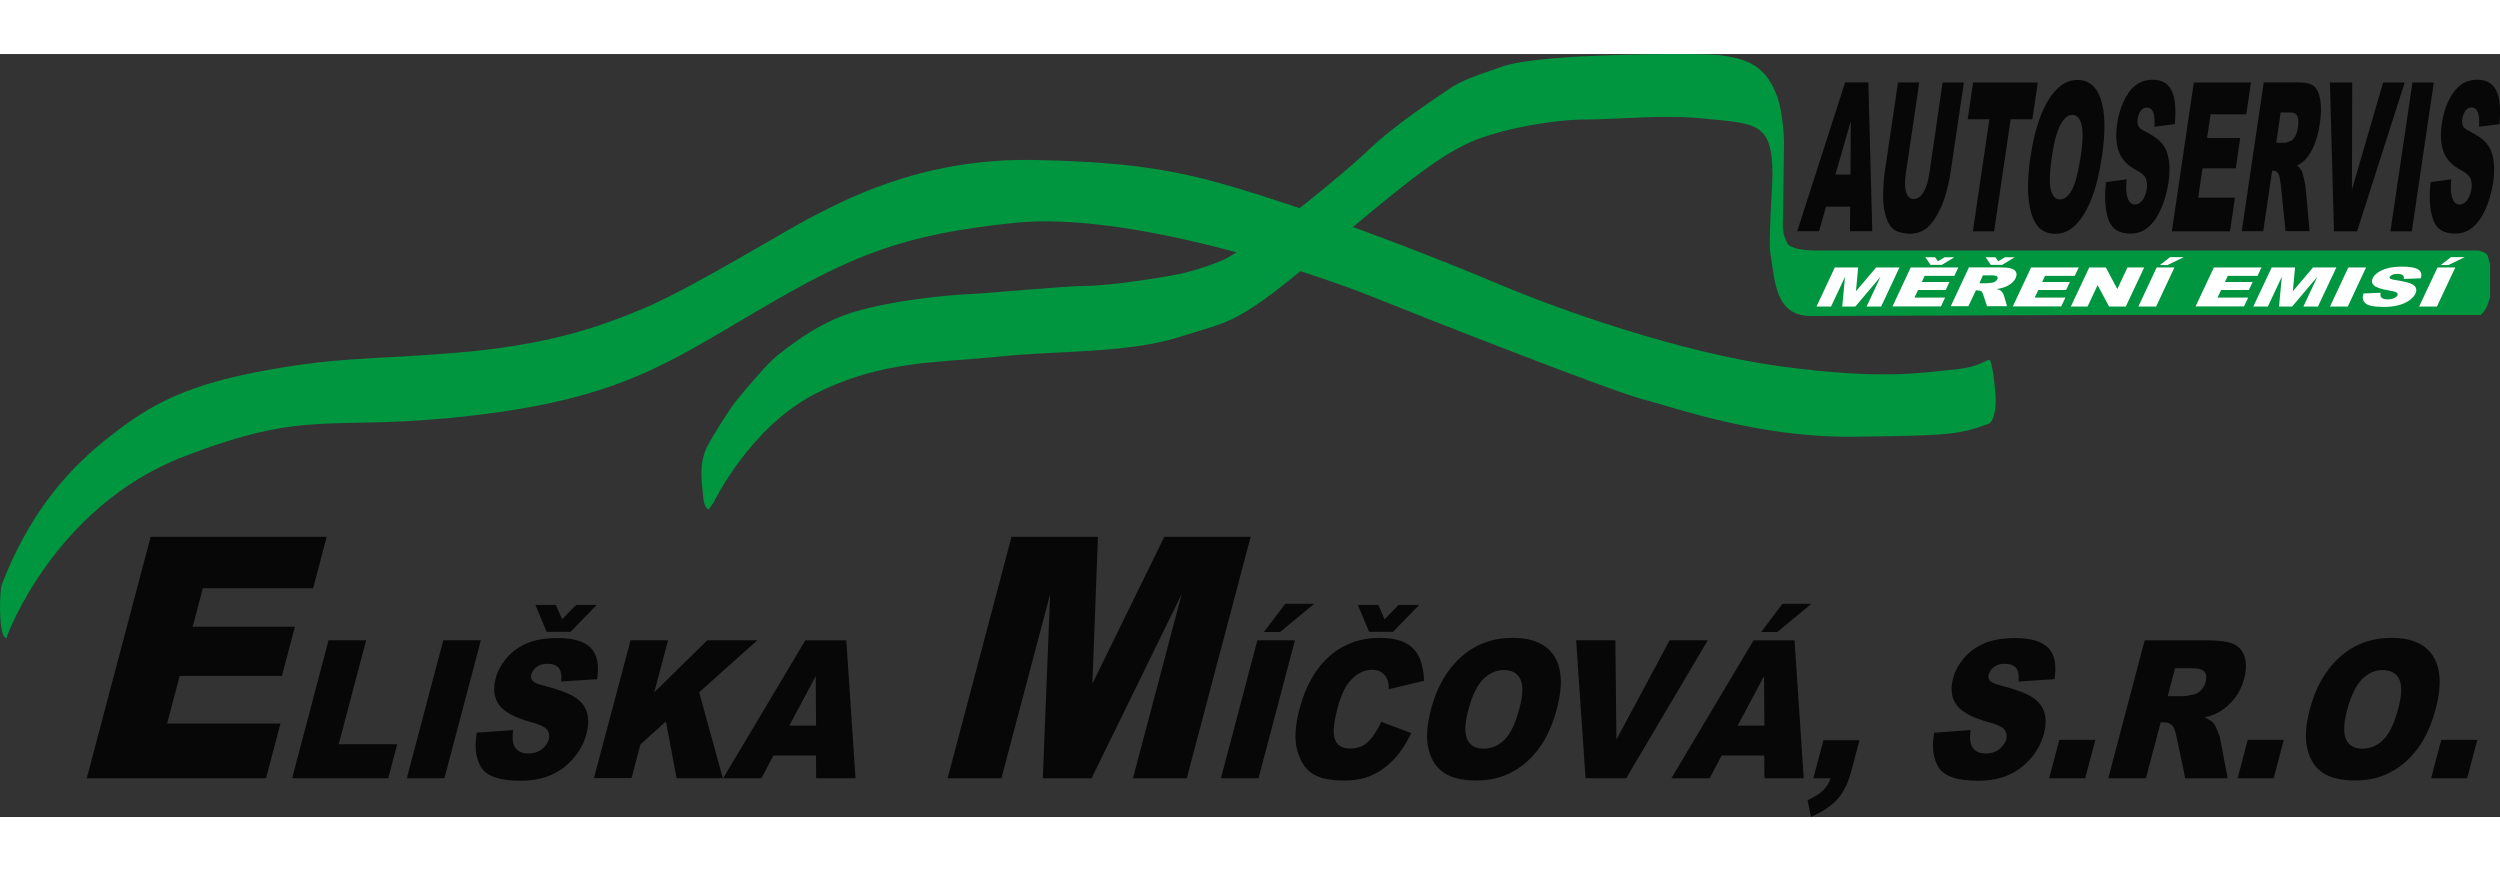 <?xml version="1.0" encoding="utf-8"?>
<!-- Generator: Adobe Illustrator 26.3.1, SVG Export Plug-In . SVG Version: 6.00 Build 0)  -->
<svg version="1.1" id="Layer_1" xmlns="http://www.w3.org/2000/svg" xmlns:xlink="http://www.w3.org/1999/xlink" x="0px" y="0px"
	 viewBox="0 0 2421.1 738.9" width="2121" height="739" style="enable-background:new 0 0 2421.1 738.9;" xml:space="preserve">
<rect x="0" y="0" width="2421.1" height="738.9" fill="#333333" stroke="none"/>
<style type="text/css">
	.st0{fill:#070707;}
	.st1{fill-rule:evenodd;clip-rule:evenodd;fill:#009640;}
	.st2{fill:#FFFFFF;}
</style>
<g>
	<path class="st0" d="M145.9,467.5h170.5l-13.2,49.9H196.4l-9.8,37.2h99L273,602.3h-99l-12.2,46.1h109.8l-14,53H84L145.9,467.5z"/>
	<path class="st0" d="M318.2,567.7h36.4l-26.6,100.7h56.7l-8.7,32.9h-93.1L318.2,567.7z"/>
	<path class="st0" d="M429.3,567.7h36.4l-35.3,133.6h-36.4L429.3,567.7z"/>
	<path class="st0" d="M461.8,657.2l35.2-2.5c-0.9,6.4-0.7,11.2,0.7,14.6c2.3,5.4,6.9,8.1,13.9,8.1c5.2,0,9.6-1.4,13.1-4.1
		c3.5-2.8,5.8-6,6.8-9.6c0.9-3.5,0.4-6.6-1.6-9.3c-2-2.7-7.5-5.3-16.6-7.7c-14.9-4.1-24.8-9.5-29.8-16.2c-5.1-6.7-6.2-15.3-3.5-25.8
		c1.8-6.9,5.3-13.4,10.4-19.5c5.1-6.1,11.7-10.9,19.6-14.4c8-3.5,18.1-5.2,30.3-5.2c15,0,25.7,3.2,31.9,9.5
		c6.2,6.4,8.2,16.5,6.1,30.3l-34.9,2.3c0.7-6-0.1-10.4-2.3-13.1c-2.2-2.7-5.9-4.1-11-4.1c-4.2,0-7.7,1-10.4,3.1
		c-2.7,2-4.4,4.5-5.2,7.4c-0.6,2.1-0.2,4,1.1,5.7c1.2,1.8,4.9,3.4,10.9,4.9c14.9,3.9,25.2,7.8,31,11.8c5.8,4,9.5,8.9,11.1,14.8
		c1.6,5.9,1.4,12.5-0.5,19.8c-2.3,8.6-6.4,16.5-12.5,23.7c-6.1,7.2-13.4,12.7-21.8,16.5c-8.5,3.7-18.4,5.6-29.8,5.6
		c-20,0-32.7-4.4-38.1-13.1C460.7,681.8,459.3,670.7,461.8,657.2z M552.5,559.6h-23.1l-10.9-26.1h19.8l6.1,13.9l13.5-13.9h20
		L552.5,559.6z"/>
	<path class="st0" d="M610.7,567.7H647l-13.4,50.5l51.4-50.5h48.4l-56.3,50.4l22.9,83.2h-44.8l-10.3-55l-24.7,22.3l-8.6,32.6h-36.4
		L610.7,567.7z"/>
	<path class="st0" d="M790.2,679.3H749l-11.6,22.1h-37.1l79.6-133.6h39.7l8.9,133.6h-38.1L790.2,679.3z M790.3,650.4l-0.3-48
		l-25.6,48H790.3z"/>
	<path class="st0" d="M979.6,467.5h83.7l-5.4,142.3l69.7-142.3h83.6l-61.9,233.9h-52.1l47.2-178.4l-87.3,178.4h-47.2L1017,523
		l-47.2,178.4h-52.1L979.6,467.5z"/>
	<path class="st0" d="M1217.7,567.7h36.4l-35.3,133.6h-36.4L1217.7,567.7z M1244.7,532.4h28.1l-33.1,27.3H1224L1244.7,532.4z"/>
	<path class="st0" d="M1337.7,646.7l29,10.9c-4.8,10.1-10.4,18.6-16.8,25.4c-6.4,6.8-13.5,11.9-21.2,15.4
		c-7.7,3.5-16.9,5.2-27.4,5.2c-12.8,0-22.7-2.1-29.7-6.3c-7-4.2-12-11.6-15.1-22.3c-3.1-10.6-2.4-24.2,2-40.8
		c5.8-22.1,15.5-39.1,29-51c13.5-11.9,29.7-17.8,48.7-17.8c14.8,0,25.6,3.4,32.3,10.2c6.7,6.8,10.2,17.3,10.6,31.4l-34.2,8.1
		c0-4.1-0.4-7-1.2-8.9c-1.2-3.2-3-5.6-5.5-7.3c-2.5-1.7-5.6-2.6-9.2-2.6c-8.2,0-15.5,3.8-21.9,11.3c-4.8,5.6-8.8,14.4-11.9,26.3
		c-3.9,14.8-4.6,25-2.1,30.5c2.5,5.5,7.3,8.2,14.5,8.2c7,0,12.8-2.2,17.5-6.7C1329.5,661.6,1333.8,655.1,1337.7,646.7z M1349,559.6
		h-23.1l-10.9-26.1h19.8l6.1,13.9l13.5-13.9h20L1349,559.6z"/>
	<path class="st0" d="M1385.8,634.6c5.8-21.8,15.6-38.8,29.5-51c13.9-12.2,30.4-18.2,49.5-18.2c19.6,0,33.1,6,40.5,17.9
		s8.3,28.7,2.6,50.2c-4.1,15.6-9.8,28.4-17.1,38.4c-7.3,10-16,17.8-26.2,23.3c-10.2,5.6-21.9,8.3-34.9,8.3c-13.3,0-23.6-2.4-31-7.2
		c-7.4-4.8-12.5-12.4-15.1-22.8C1380.9,663.3,1381.7,650.3,1385.8,634.6z M1422.1,634.8c-3.6,13.5-3.9,23.2-1.1,29.1
		c2.9,5.9,8.1,8.8,15.7,8.8c7.8,0,14.6-2.9,20.4-8.7c5.8-5.8,10.7-16.1,14.6-31.1c3.3-12.6,3.5-21.8,0.6-27.6
		c-2.9-5.8-8.2-8.7-15.9-8.7c-7.3,0-14,2.9-20,8.8C1430.5,611.5,1425.7,621.2,1422.1,634.8z"/>
	<path class="st0" d="M1526.4,567.7h38l1,96.2l51.6-96.2h36.9l-79,133.6h-39.4L1526.4,567.7z"/>
	<path class="st0" d="M1708.6,679.3h-41.3l-11.6,22.1h-37.1l79.6-133.6h39.7l8.9,133.6h-38.1L1708.6,679.3z M1708.7,650.4l-0.3-48
		l-25.6,48H1708.7z M1726.2,532.4h28.1l-33.1,27.3h-15.6L1726.2,532.4z"/>
	<path class="st0" d="M1765.9,664.5h34.9l-8.1,30.5c-3,11.2-7.4,20.1-13.2,26.6c-5.8,6.5-14.4,12.2-25.7,17.2l-3.3-16.2
		c7.1-3.3,12.2-6.5,15.4-9.8c3.2-3.3,5.5-7.1,6.9-11.5h-16.7L1765.9,664.5z"/>
	<path class="st0" d="M1873.2,657.2l35.2-2.5c-0.9,6.4-0.7,11.2,0.7,14.6c2.3,5.4,6.9,8.1,13.9,8.1c5.2,0,9.6-1.4,13.1-4.1
		c3.5-2.8,5.8-6,6.8-9.6c0.9-3.5,0.4-6.6-1.6-9.3c-2-2.7-7.5-5.3-16.6-7.7c-14.9-4.1-24.8-9.5-29.8-16.2c-5.1-6.7-6.2-15.3-3.5-25.8
		c1.8-6.9,5.3-13.4,10.4-19.5c5.1-6.1,11.7-10.9,19.6-14.4c8-3.5,18.1-5.2,30.3-5.2c15,0,25.7,3.2,31.9,9.5
		c6.2,6.4,8.2,16.5,6.1,30.3l-34.9,2.3c0.7-6-0.1-10.4-2.3-13.1c-2.2-2.7-5.9-4.1-11-4.1c-4.2,0-7.7,1-10.4,3.1
		c-2.7,2-4.4,4.5-5.2,7.4c-0.6,2.1-0.2,4,1.1,5.7c1.2,1.8,4.9,3.4,10.9,4.9c14.9,3.9,25.2,7.8,31,11.8c5.8,4,9.5,8.9,11.1,14.8
		c1.6,5.9,1.4,12.5-0.5,19.8c-2.3,8.6-6.4,16.5-12.5,23.7c-6.1,7.2-13.4,12.7-21.8,16.5c-8.5,3.7-18.4,5.6-29.8,5.6
		c-20,0-32.7-4.4-38.1-13.1C1872,681.8,1870.6,670.7,1873.2,657.2z"/>
	<path class="st0" d="M1994.3,664.2h34.9l-9.8,37.2h-34.9L1994.3,664.2z"/>
	<path class="st0" d="M2041.7,701.4l35.3-133.6h60.6c11.2,0,19.5,1.1,24.9,3.3c5.4,2.2,9.1,6.2,11.1,12.2s2,13.1-0.3,21.6
		c-2,7.4-5,13.8-9.3,19.2c-4.2,5.4-9.2,9.7-14.9,13.1c-3.7,2.1-8.4,3.9-14.2,5.3c3.9,1.6,6.6,3.3,8.2,4.9c1,1.1,2.4,3.4,4,7
		c1.6,3.6,2.6,6.4,2.9,8.3l7.4,38.7h-41.1l-8.6-40.8c-1.1-5.3-2.3-8.7-3.9-10.3c-2.1-2.1-4.8-3.1-8.1-3.1h-3.2l-14.3,54.2H2041.7z
		 M2099.3,621.9h15.3c1.7,0,5-0.6,10.1-1.8c2.6-0.5,4.9-1.9,7-4.2c2.1-2.2,3.6-4.8,4.3-7.7c1.1-4.3,0.8-7.6-1-9.9
		c-1.8-2.3-6-3.5-12.6-3.5h-16L2099.3,621.9z"/>
	<path class="st0" d="M2176.8,664.2h34.9l-9.8,37.2H2167L2176.8,664.2z"/>
	<path class="st0" d="M2236.9,634.6c5.8-21.8,15.6-38.8,29.5-51c13.9-12.2,30.4-18.2,49.5-18.2c19.6,0,33.1,6,40.5,17.9
		s8.3,28.7,2.6,50.2c-4.1,15.6-9.8,28.4-17.1,38.4c-7.3,10-16,17.8-26.2,23.3c-10.2,5.6-21.9,8.3-34.9,8.3c-13.3,0-23.6-2.4-31-7.2
		c-7.4-4.8-12.5-12.4-15.1-22.8C2232,663.3,2232.8,650.3,2236.9,634.6z M2273.2,634.8c-3.6,13.5-3.9,23.2-1.1,29.1
		c2.9,5.9,8.1,8.8,15.7,8.8c7.8,0,14.6-2.9,20.4-8.7c5.8-5.8,10.7-16.1,14.6-31.1c3.3-12.6,3.5-21.8,0.6-27.6
		c-2.9-5.8-8.2-8.7-15.9-8.7c-7.3,0-14,2.9-20,8.8C2281.6,611.5,2276.8,621.2,2273.2,634.8z"/>
	<path class="st0" d="M2364.2,664.2h34.9l-9.8,37.2h-34.9L2364.2,664.2z"/>
</g>
<path class="st1" d="M6.9,563.4c0,0,45.4-124.7,170.1-173.2c124.8-48.5,141.3-23.7,281.5-40.2c140.2-16.5,186.6-49.5,276.3-102.1
	c89.7-52.6,138.1-73.2,248.5-84.5c110.3-11.3,290.7,49.5,344.3,71.1c53.6,21.6,235,92.8,263.9,100c28.9,7.2,110.2,37.2,203.1,36.1
	c92.9-1.1,102.3-1.8,131.9-12.8c4.3-2.5,6.6-13.9,6.2-24.3c-0.4-10.5-3.2-35-5.7-37c-2.5-2-7.4,6.7-35.8,9.2
	c-28.5,2.5-65.7,10.3-165.7-3.1c-100-13.4-219.6-56.7-273.2-79.4c-53.6-22.7-148.5-59.8-222.7-83.5c-74.2-23.7-117.5-35-228.9-37.1
	c-111.4-2.1-188.7,42.3-213.4,54.6c-24.7,12.4-116.5,69.1-162.9,88.7c-46.4,19.6-95.9,36.1-181.4,43.3
	c-85.6,7.2-113.4,3.4-192.8,18.5c-79.4,15.1-112.5,37.3-150.5,68c-38,30.8-73,73.3-98,138.2c-2.2,6.8-3.3,46.9,3.4,51.4
	C6.8,566.4,6.9,563.4,6.9,563.4"/>
<path class="st1" d="M691.2,434.1c0,0,35.2-73.5,99.7-105.8c64.5-32.2,118.9-29.2,176.3-35.3c57.4-6,124.9-3,175.2-19.1
	c50.4-16.1,54.4-10.1,142-84.6c87.6-74.5,112.8-91.6,139-103.7c26.2-12.1,79.6-22.2,111.8-22.2c32.2,0,73.5-5,113.8-1
	c51.2,5.1,67.5,3.1,67.5,54.4c0,10.1-4,65.5-2,76.5c4.6,25.5,4,60.4,39.3,60.4c6,0,268.9-1,268.9-1h379.7c5.9-5.8,6.3-8.7,9.1-17.1
	v-32.2c-3.7-10-0.1-9.9-11.1-13.1h-642.5c0,0-14.1,0-21.2-3c-7-3-5-3-8-9.1c-3-6.1-2-18.1-2-18.1l1-73.5c0,0,0-30.2-8.1-49.3
	c-10.8-25.6-26.8-32.9-55.4-36.3c-17.1-2-111.8-1-158.1,3c-46.3,4-50.4,8.1-62.5,12.1c-12.1,4-29.2,10-39.3,17.1
	c-10.1,7-52.4,34.2-78.6,59.4c-26.2,25.2-98.7,82.6-108.8,87.6c-10.1,5-19.1,12.1-28.2,17.1c-9.1,5.1-33.2,13.1-48.3,16.1
	c-15.1,3-66.4,11.1-87.6,11.1c-21.2,0-93.7,7.1-115.8,8.1c-22.1,1-72.5,6.1-109.8,17.1c-37.2,11.1-66.5,36.3-74.5,42.3
	c-8.1,6.1-31.2,33.2-39.3,43.3c-8.1,10.1-22.2,33.2-27.2,42.3c-9.6,17.1-6.9,33.7-5.1,52.4c1,10.1,5.1,11.1,5.1,11.1L691.2,434.1z"
	/>
<g>
	<path class="st0" d="M1791.8,147.8h-23.4l-6.8,23.8h-21.1l46.4-144.1h22.5l3.8,144.1h-21.6L1791.8,147.8z M1792.1,116.7l0.3-51.8
		l-14.9,51.8H1792.1z"/>
	<path class="st0" d="M1881.3,27.6h20.6l-12.7,85.8c-1.3,8.5-3.1,16.5-5.4,24.1c-2.3,7.6-5.3,14.2-8.7,19.8
		c-3.5,5.7-6.8,9.6-10,11.9c-4.5,3.2-9.5,4.8-15.1,4.8c-3.2,0-6.7-0.5-10.4-1.5c-3.7-1-6.6-2.9-8.8-5.8c-2.2-2.9-3.9-7.1-5.2-12.4
		c-1.3-5.4-2-10.9-1.9-16.6c0.1-9.2,0.6-17.3,1.7-24.4l12.7-85.8h20.6l-13,87.9c-1.2,7.9-1.1,14,0.3,18.4c1.4,4.4,3.8,6.6,7.4,6.6
		c3.6,0,6.7-2.2,9.3-6.5c2.7-4.4,4.6-10.5,5.8-18.5L1881.3,27.6z"/>
	<path class="st0" d="M1910.8,27.6h62.7l-5.3,35.6h-21l-16,108.5h-20.6l16-108.5h-21L1910.8,27.6z"/>
	<path class="st0" d="M1966.4,99.7c3.5-23.5,9.2-41.8,17.2-54.9c8-13.1,17.4-19.7,28.3-19.7c11.1,0,18.7,6.4,22.8,19.3
		c4.1,12.9,4.4,30.9,1,54.1c-2.5,16.8-5.8,30.6-10.1,41.4c-4.2,10.8-9.3,19.2-15.1,25.2c-5.8,6-12.5,9-19.9,9
		c-7.5,0-13.4-2.6-17.5-7.8c-4.2-5.2-7-13.4-8.4-24.6C1963.4,130.5,1963.9,116.5,1966.4,99.7z M1987,99.9c-2.1,14.5-2.4,25-0.9,31.4
		c1.6,6.4,4.5,9.5,8.8,9.5c4.4,0,8.3-3.1,11.7-9.3c3.3-6.2,6.2-17.4,8.6-33.5c2-13.6,2.2-23.5,0.6-29.7c-1.6-6.3-4.6-9.4-8.9-9.4
		c-4.2,0-8,3.2-11.4,9.5C1992,74.7,1989.2,85.2,1987,99.9z"/>
	<path class="st0" d="M2039.5,124l20-2.7c-0.6,6.9-0.5,12.1,0.3,15.7c1.3,5.8,3.9,8.7,7.8,8.7c2.9,0,5.4-1.5,7.5-4.5
		c2-3,3.3-6.4,3.9-10.4c0.6-3.7,0.3-7.1-0.8-10c-1.1-2.9-4.2-5.7-9.3-8.4c-8.4-4.4-14-10.2-16.8-17.5c-2.8-7.3-3.4-16.5-1.7-27.8
		c1.1-7.4,3.1-14.4,6.1-21c3-6.6,6.7-11.8,11.3-15.5c4.5-3.8,10.3-5.7,17.2-5.7c8.5,0,14.5,3.4,18,10.3c3.5,6.8,4.5,17.7,3.2,32.7
		l-19.8,2.5c0.4-6.5,0.1-11.2-1.2-14.2c-1.2-2.9-3.3-4.4-6.2-4.4c-2.4,0-4.4,1.1-5.9,3.3c-1.5,2.2-2.5,4.9-3,8
		c-0.3,2.3-0.1,4.4,0.6,6.2c0.7,1.9,2.7,3.7,6.1,5.3c8.4,4.2,14.2,8.4,17.5,12.7c3.3,4.3,5.3,9.6,6.2,16c0.8,6.4,0.7,13.5-0.5,21.3
		c-1.4,9.2-3.8,17.8-7.3,25.6c-3.5,7.8-7.7,13.7-12.5,17.7c-4.8,4-10.5,6-17,6c-11.4,0-18.5-4.7-21.5-14.2
		C2038.6,150.5,2037.9,138.5,2039.5,124z"/>
	<path class="st0" d="M2124.6,27.6h55.3l-4.5,30.8h-34.6l-3.4,22.9h32.1l-4.3,29.4H2133l-4.2,28.4h35.6l-4.8,32.6h-56.3L2124.6,27.6
		z"/>
	<path class="st0" d="M2171,171.6l21.3-144.1h34.4c6.4,0,11.1,1.2,14.1,3.5c3,2.4,5.1,6.7,6.2,13.1c1.1,6.4,1,14.2-0.4,23.3
		c-1.2,8-3,14.9-5.4,20.7c-2.4,5.8-5.3,10.5-8.6,14.1c-2.1,2.3-4.8,4.2-8.1,5.7c2.2,1.8,3.7,3.5,4.6,5.3c0.6,1.2,1.3,3.7,2.2,7.6
		c0.9,3.9,1.4,6.9,1.6,9l3.8,41.7h-23.3l-4.5-44c-0.6-5.7-1.3-9.4-2.1-11.1c-1.2-2.2-2.7-3.3-4.6-3.3h-1.8l-8.6,58.5H2171z
		 M2204.4,85.9h8.7c0.9,0,2.9-0.7,5.8-2c1.5-0.6,2.8-2.1,4-4.5c1.2-2.4,2.1-5.2,2.5-8.4c0.7-4.7,0.5-8.2-0.5-10.7
		c-1-2.5-3.4-3.7-7.1-3.7h-9.1L2204.4,85.9z"/>
	<path class="st0" d="M2256.4,27.6h21.6l-0.3,103.7l30.2-103.7h20.9l-46.1,144.1h-22.4L2256.4,27.6z"/>
	<path class="st0" d="M2336.3,27.6h20.7l-21.3,144.1H2315L2336.3,27.6z"/>
	<path class="st0" d="M2353.9,124l20-2.7c-0.6,6.9-0.5,12.1,0.3,15.7c1.3,5.8,3.9,8.7,7.8,8.7c2.9,0,5.4-1.5,7.5-4.5
		c2-3,3.3-6.4,3.9-10.4c0.6-3.7,0.3-7.1-0.8-10c-1.1-2.9-4.2-5.7-9.3-8.4c-8.4-4.4-14-10.2-16.8-17.5c-2.8-7.3-3.4-16.5-1.7-27.8
		c1.1-7.4,3.1-14.4,6.1-21c3-6.6,6.7-11.8,11.3-15.5c4.5-3.8,10.3-5.7,17.2-5.7c8.5,0,14.5,3.4,18,10.3c3.5,6.8,4.5,17.7,3.2,32.7
		l-19.8,2.5c0.4-6.5,0.1-11.2-1.2-14.2s-3.3-4.4-6.2-4.4c-2.4,0-4.4,1.1-5.9,3.3c-1.5,2.2-2.5,4.9-3,8c-0.3,2.3-0.1,4.4,0.6,6.2
		c0.7,1.9,2.7,3.7,6.1,5.3c8.4,4.2,14.2,8.4,17.5,12.7c3.3,4.3,5.3,9.6,6.2,16c0.8,6.4,0.7,13.5-0.5,21.3
		c-1.4,9.2-3.8,17.8-7.3,25.6c-3.5,7.8-7.7,13.7-12.5,17.7c-4.8,4-10.5,6-17,6c-11.4,0-18.5-4.7-21.5-14.2
		C2353,150.5,2352.3,138.5,2353.9,124z"/>
</g>
<g>
	<path class="st2" d="M1776.9,206.7h22.6l-2.1,23l19.5-23h22.6l-17.7,37.8h-14.1l13.5-28.8l-24.4,28.8h-12.7l2.7-28.8l-13.5,28.8
		h-14.1L1776.9,206.7z"/>
	<path class="st2" d="M1850.4,206.7h46.1l-3.8,8.1h-28.8l-2.8,6h26.8l-3.6,7.7h-26.8l-3.5,7.4h29.7l-4,8.5h-46.9L1850.4,206.7z
		 M1880.5,204.2h-10.9l-5-7.4h9.4l2.8,3.9l6.5-3.9h9.4L1880.5,204.2z"/>
	<path class="st2" d="M1889.1,244.4l17.7-37.8h28.6c5.3,0,9.2,0.3,11.7,0.9c2.5,0.6,4.2,1.8,5.2,3.4c0.9,1.7,0.8,3.7-0.3,6.1
		c-1,2.1-2.5,3.9-4.5,5.4c-2,1.5-4.4,2.8-7.2,3.7c-1.8,0.6-4,1.1-6.7,1.5c1.8,0.5,3.1,0.9,3.8,1.4c0.5,0.3,1.1,1,1.8,2
		s1.2,1.8,1.3,2.3l3.2,10.9h-19.4l-3.8-11.5c-0.5-1.5-1-2.5-1.7-2.9c-1-0.6-2.2-0.9-3.8-0.9h-1.5l-7.2,15.3H1889.1z M1916.9,222h7.2
		c0.8,0,2.4-0.2,4.8-0.5c1.2-0.2,2.3-0.5,3.3-1.2c1-0.6,1.7-1.4,2.1-2.2c0.6-1.2,0.4-2.2-0.4-2.8c-0.8-0.7-2.8-1-6-1h-7.6
		L1916.9,222z M1938.9,204.2H1928l-5-7.4h9.4l2.8,3.9l6.5-3.9h9.4L1938.9,204.2z"/>
	<path class="st2" d="M1967,206.7h46.1l-3.8,8.1h-28.8l-2.8,6h26.8l-3.6,7.7H1974l-3.5,7.4h29.7l-4,8.5h-46.9L1967,206.7z"/>
	<path class="st2" d="M2023.3,206.7h16.1l11.1,20.9l9.8-20.9h16.2l-17.8,37.8h-16.2l-11.1-20.7l-9.7,20.7h-16.2L2023.3,206.7z"/>
	<path class="st2" d="M2088.6,206.7h17.2l-17.7,37.8h-17.2L2088.6,206.7z M2101.6,196.7h13.3l-15.9,7.7h-7.4L2101.6,196.7z"/>
	<path class="st2" d="M2144,206.7h46.1l-3.8,8.1h-28.8l-2.8,6h26.8l-3.6,7.7H2151l-3.5,7.4h29.7l-4,8.5h-46.9L2144,206.7z"/>
	<path class="st2" d="M2200,206.7h22.6l-2.1,23l19.5-23h22.6l-17.8,37.8h-14.1l13.5-28.8l-24.4,28.8h-12.7l2.7-28.8l-13.5,28.8
		h-14.1L2200,206.7z"/>
	<path class="st2" d="M2274.2,206.7h17.2l-17.7,37.8h-17.2L2274.2,206.7z"/>
	<path class="st2" d="M2288.9,231.9l16.7-0.7c-0.5,1.8-0.4,3.2,0.2,4.1c1.1,1.5,3.2,2.3,6.5,2.3c2.5,0,4.5-0.4,6.2-1.2
		s2.8-1.7,3.3-2.7c0.5-1,0.2-1.9-0.7-2.6c-0.9-0.8-3.5-1.5-7.8-2.2c-7-1.2-11.7-2.7-14-4.6c-2.3-1.9-2.8-4.3-1.4-7.3
		c0.9-1.9,2.6-3.8,5.1-5.5c2.5-1.7,5.6-3.1,9.4-4.1c3.8-1,8.6-1.5,14.4-1.5c7.1,0,12.1,0.9,15,2.7c2.9,1.8,3.8,4.6,2.6,8.6
		l-16.5,0.6c0.4-1.7,0-2.9-1-3.7c-1-0.8-2.7-1.2-5.2-1.2c-2,0-3.6,0.3-4.9,0.9c-1.3,0.6-2.1,1.3-2.5,2.1c-0.3,0.6-0.1,1.1,0.5,1.6
		c0.6,0.5,2.3,1,5.1,1.4c7,1.1,11.9,2.2,14.6,3.3s4.4,2.5,5.1,4.2c0.7,1.7,0.6,3.5-0.4,5.6c-1.1,2.4-3.2,4.7-6.1,6.7
		c-2.9,2-6.4,3.6-10.5,4.6c-4,1.1-8.8,1.6-14.1,1.6c-9.5,0-15.4-1.2-17.9-3.7C2288.2,238.9,2287.6,235.7,2288.9,231.9z"/>
	<path class="st2" d="M2360.6,206.7h17.2l-17.8,37.8h-17.2L2360.6,206.7z M2373.6,196.7h13.3l-15.9,7.7h-7.4L2373.6,196.7z"/>
</g>
</svg>

